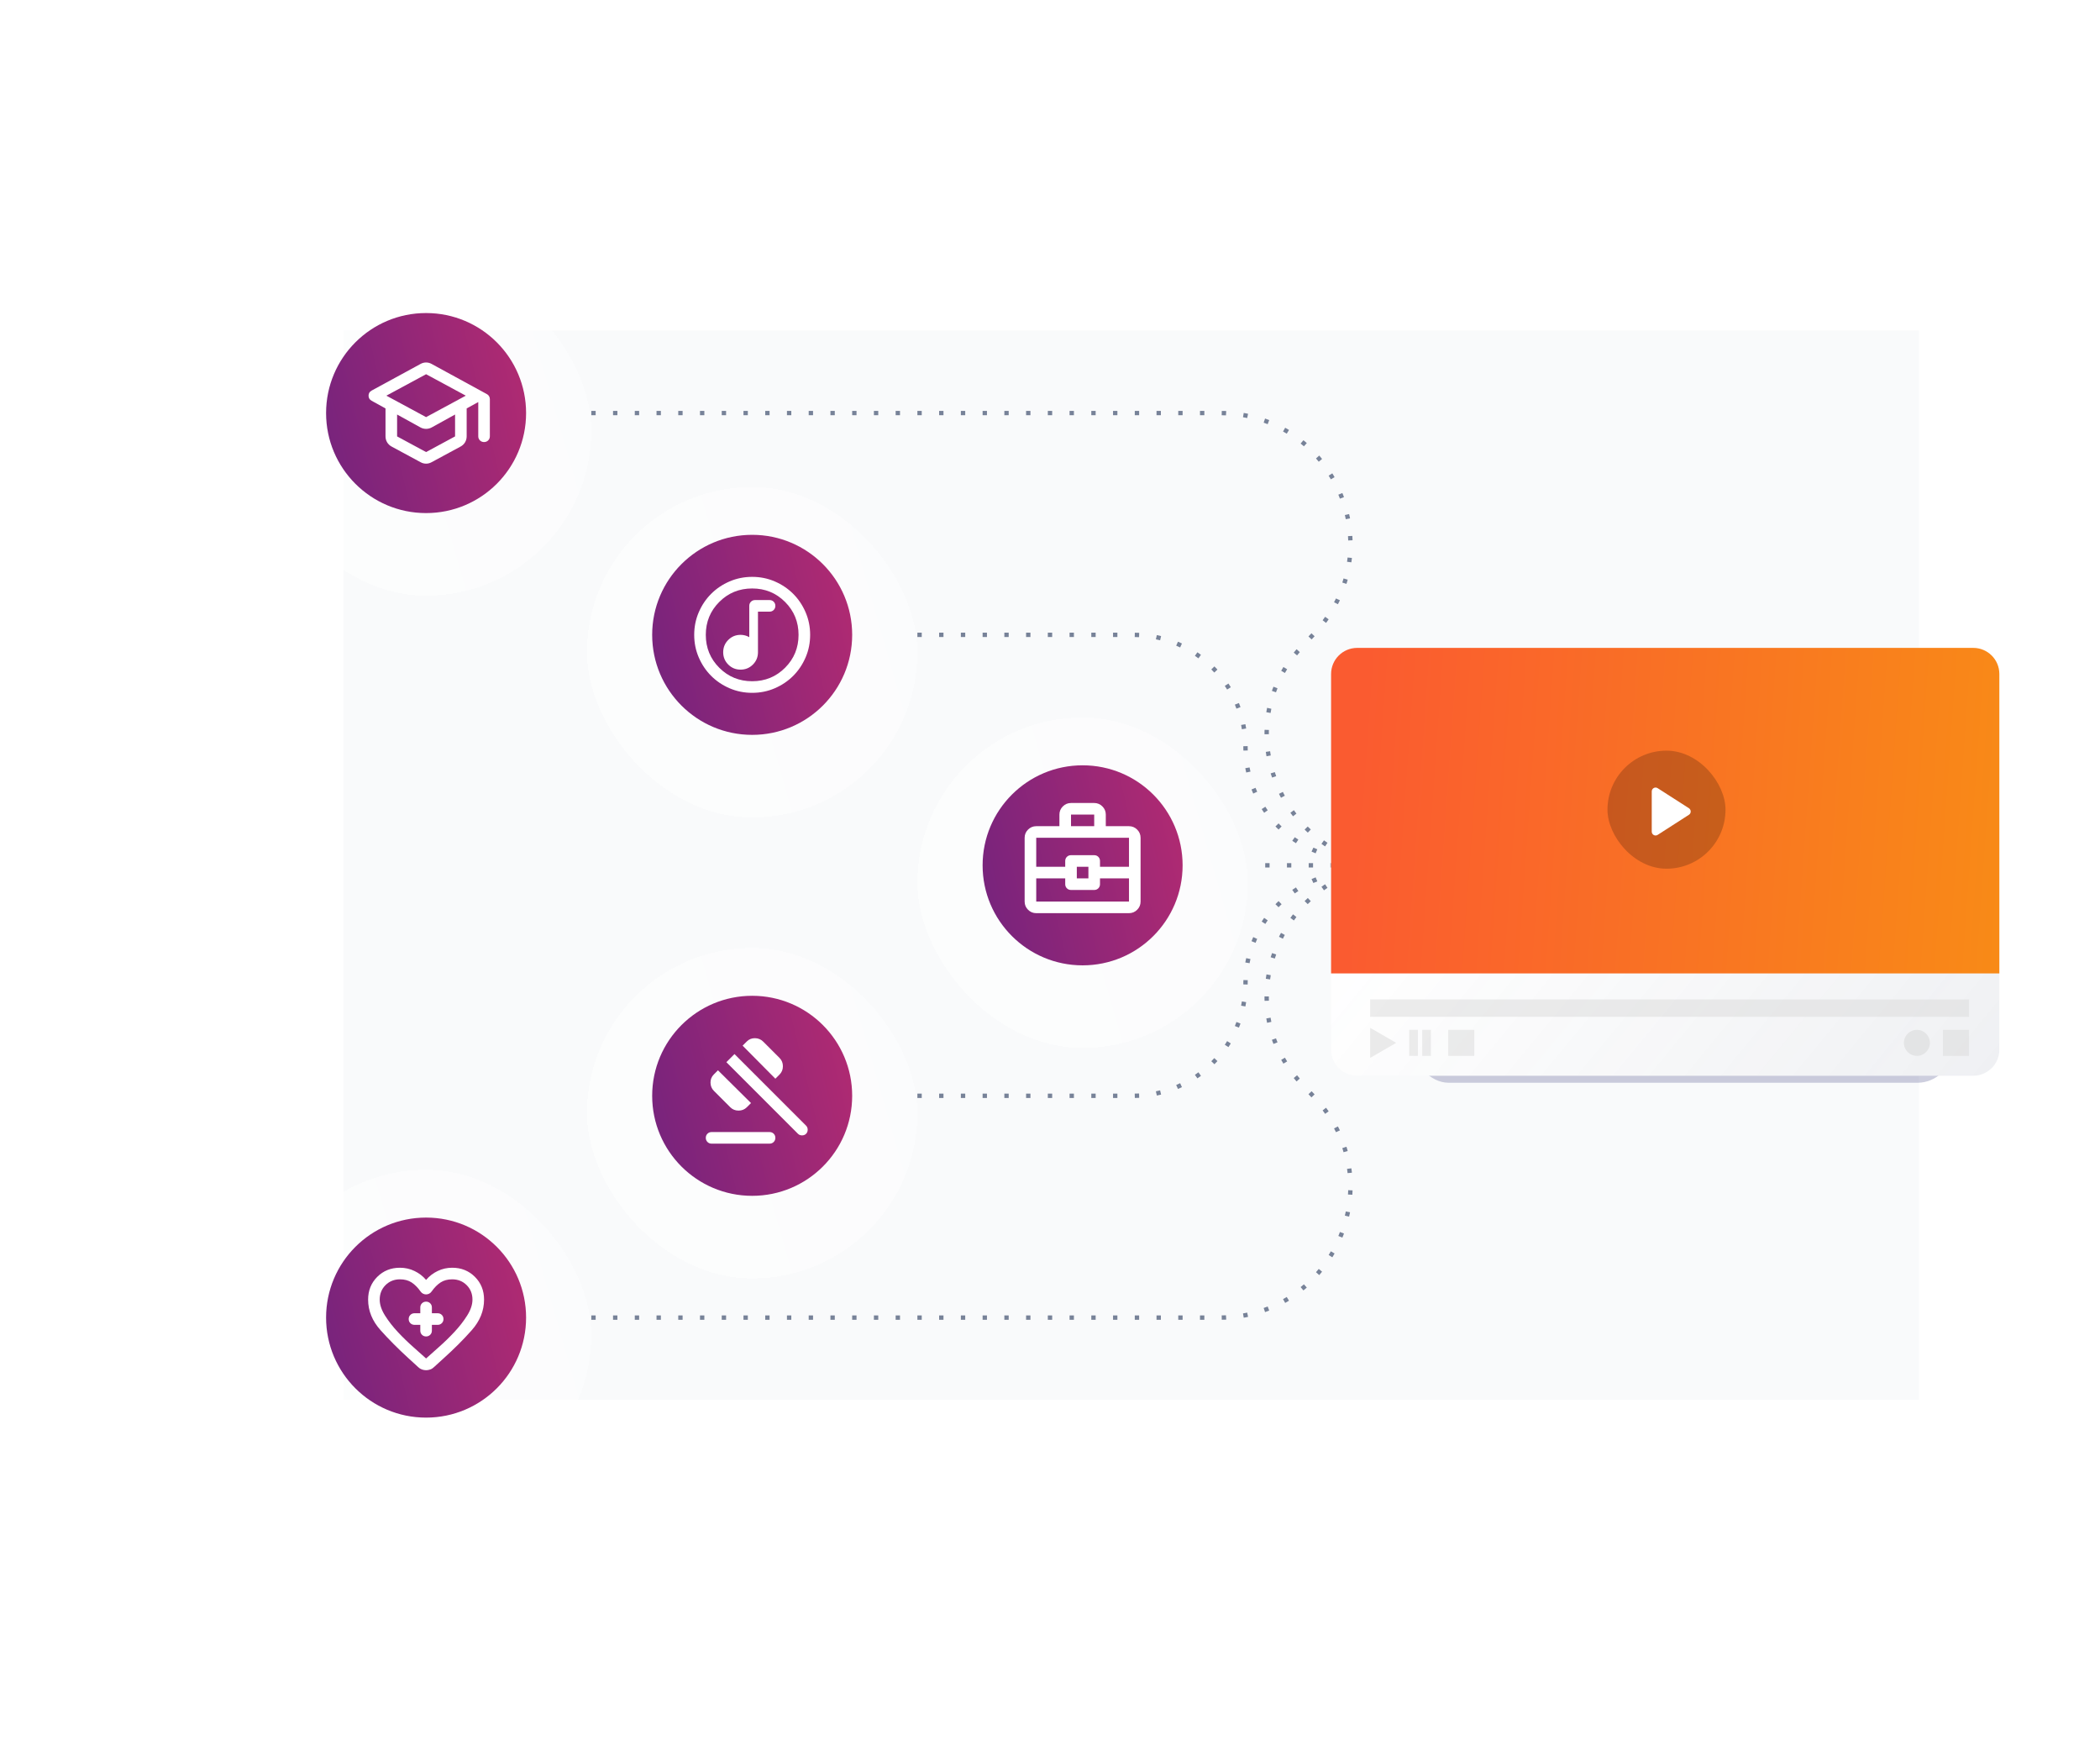 <?xml version="1.0" encoding="utf-8"?>
<svg xmlns="http://www.w3.org/2000/svg" width="483" height="405" viewBox="0 0 483 405" fill="none">
<rect x="79" y="75.985" width="362.353" height="245.882" fill="#414F6E" fill-opacity="0.03"/>
<g filter="url(#filter0_bd_11107_1402)">
<rect x="60" y="56.985" width="76" height="76" rx="38" fill="url(#paint0_linear_11107_1402)" fill-opacity="0.5" shape-rendering="crispEdges"/>
</g>
<circle cx="98" cy="94.985" r="23" fill="url(#paint1_linear_11107_1402)"/>
<path d="M90.067 102.685C89.622 102.441 89.278 102.113 89.033 101.702C88.789 101.291 88.667 100.83 88.667 100.319V93.919L85.467 92.152C85.222 92.019 85.044 91.852 84.933 91.652C84.822 91.452 84.767 91.23 84.767 90.985C84.767 90.741 84.822 90.519 84.933 90.319C85.044 90.119 85.222 89.952 85.467 89.819L96.733 83.685C96.933 83.574 97.139 83.491 97.35 83.435C97.561 83.38 97.778 83.352 98 83.352C98.222 83.352 98.439 83.38 98.65 83.435C98.861 83.491 99.067 83.574 99.267 83.685L111.967 90.619C112.189 90.73 112.361 90.891 112.483 91.102C112.606 91.313 112.667 91.541 112.667 91.785V100.319C112.667 100.696 112.539 101.013 112.283 101.269C112.028 101.524 111.711 101.652 111.333 101.652C110.956 101.652 110.639 101.524 110.383 101.269C110.128 101.013 110 100.696 110 100.319V92.452L107.333 93.919V100.319C107.333 100.83 107.211 101.291 106.967 101.702C106.722 102.113 106.378 102.441 105.933 102.685L99.267 106.285C99.067 106.396 98.861 106.48 98.65 106.535C98.439 106.591 98.222 106.619 98 106.619C97.778 106.619 97.561 106.591 97.35 106.535C97.139 106.48 96.933 106.396 96.733 106.285L90.067 102.685ZM98 95.919L107.133 90.985L98 86.052L88.867 90.985L98 95.919ZM98 103.952L104.667 100.352V95.319L99.3 98.285C99.1 98.397 98.889 98.48 98.667 98.535C98.444 98.591 98.222 98.619 98 98.619C97.778 98.619 97.556 98.591 97.333 98.535C97.111 98.48 96.9 98.397 96.7 98.285L91.333 95.319V100.352L98 103.952Z" fill="white"/>
<g filter="url(#filter1_bd_11107_1402)">
<rect x="60" y="264.985" width="76" height="76" rx="38" fill="url(#paint2_linear_11107_1402)" fill-opacity="0.5" shape-rendering="crispEdges"/>
</g>
<circle cx="98" cy="302.985" r="23" fill="url(#paint3_linear_11107_1402)"/>
<path fill-rule="evenodd" clip-rule="evenodd" d="M97.05 314.919C97.372 315.03 97.689 315.085 98 315.085C98.311 315.085 98.628 315.03 98.95 314.919C99.272 314.807 99.556 314.63 99.8 314.385L102.067 312.319C104.467 310.163 106.611 308.019 108.5 305.885C110.389 303.752 111.333 301.407 111.333 298.852C111.333 296.763 110.633 295.019 109.233 293.619C107.833 292.219 106.089 291.519 104 291.519C102.822 291.519 101.711 291.769 100.667 292.269C99.622 292.769 98.733 293.452 98 294.319C97.267 293.452 96.378 292.769 95.333 292.269C94.289 291.769 93.178 291.519 92 291.519C89.911 291.519 88.167 292.219 86.767 293.619C85.367 295.019 84.667 296.763 84.667 298.852C84.667 301.407 85.617 303.746 87.517 305.869C89.417 307.991 91.544 310.13 93.9 312.285L96.2 314.385C96.445 314.63 96.728 314.807 97.05 314.919ZM94.667 294.902C95.4 295.38 96.089 296.074 96.733 296.985C96.889 297.207 97.078 297.374 97.3 297.485C97.522 297.596 97.756 297.652 98 297.652C98.245 297.652 98.478 297.596 98.7 297.485C98.922 297.374 99.111 297.207 99.267 296.985C99.911 296.074 100.6 295.38 101.333 294.902C102.067 294.424 102.956 294.185 104 294.185C105.333 294.185 106.444 294.63 107.333 295.519C108.222 296.407 108.667 297.519 108.667 298.852C108.667 300.007 108.256 301.235 107.433 302.535C106.611 303.835 105.628 305.096 104.483 306.319C103.339 307.541 102.161 308.685 100.95 309.752C99.739 310.819 98.756 311.696 98 312.385C97.245 311.696 96.261 310.819 95.05 309.752C93.839 308.685 92.661 307.541 91.517 306.319C90.372 305.096 89.389 303.835 88.567 302.535C87.745 301.235 87.333 300.007 87.333 298.852C87.333 297.519 87.778 296.407 88.667 295.519C89.556 294.63 90.667 294.185 92 294.185C93.044 294.185 93.933 294.424 94.667 294.902ZM96.667 305.986V304.652H95.333C94.956 304.652 94.639 304.524 94.383 304.269C94.128 304.013 94 303.697 94 303.319C94 302.941 94.128 302.624 94.383 302.369C94.639 302.113 94.956 301.986 95.333 301.986H96.667V300.652C96.667 300.274 96.794 299.958 97.05 299.702C97.306 299.447 97.622 299.319 98 299.319C98.378 299.319 98.695 299.447 98.95 299.702C99.206 299.958 99.333 300.274 99.333 300.652V301.986H100.667C101.045 301.986 101.361 302.113 101.617 302.369C101.872 302.624 102 302.941 102 303.319C102 303.697 101.872 304.013 101.617 304.269C101.361 304.524 101.045 304.652 100.667 304.652H99.333V305.986C99.333 306.363 99.206 306.68 98.95 306.936C98.695 307.191 98.378 307.319 98 307.319C97.622 307.319 97.306 307.191 97.05 306.936C96.794 306.68 96.667 306.363 96.667 305.986Z" fill="white"/>
<path opacity="0.7" d="M136 94.985L280.545 94.985C306.84 94.985 320.412 126.408 302.386 145.551L299.406 148.717C280.883 168.388 296.486 200.565 323.471 199.209V199.209" stroke="#414F6E" stroke-linejoin="round" stroke-dasharray="1 4"/>
<path opacity="0.7" d="M136 302.985L280.545 302.985C306.84 302.985 320.412 271.563 302.386 252.419L299.406 249.254C280.883 229.582 296.486 197.406 323.471 198.762V198.762" stroke="#414F6E" stroke-linejoin="round" stroke-dasharray="1 4"/>
<path opacity="0.7" d="M211 145.985L260.678 145.985C274.92 145.985 286.465 157.531 286.465 171.772V171.772C286.465 182.376 292.955 191.898 302.825 195.774L311 198.985" stroke="#414F6E" stroke-linejoin="round" stroke-dasharray="1 4"/>
<path opacity="0.7" d="M211 251.985L260.678 251.985C274.92 251.985 286.465 240.44 286.465 226.198V226.198C286.465 215.595 292.955 206.072 302.825 202.196L311 198.985" stroke="#414F6E" stroke-linejoin="round" stroke-dasharray="1 4"/>
<path opacity="0.7" d="M327 198.985L288 198.985" stroke="#414F6E" stroke-linejoin="round" stroke-dasharray="1 4"/>
<g filter="url(#filter2_f_11107_1402)">
<rect x="325.236" y="161.158" width="123.757" height="87.828" rx="8" fill="#383D7D" fill-opacity="0.25"/>
</g>
<g filter="url(#filter3_f_11107_1402)">
<rect x="317.251" y="196.089" width="123.757" height="49.902" rx="8" fill="#383D7D" fill-opacity="0.18"/>
</g>
<path d="M306.15 154.985C306.15 151.672 308.836 148.985 312.15 148.985H344.575H358.656L453.848 148.985C457.162 148.985 459.848 151.672 459.848 154.985V241.368C459.848 244.682 457.162 247.368 453.848 247.368H312.15C308.836 247.368 306.15 244.682 306.15 241.368V154.985Z" fill="white"/>
<path d="M306.15 154.985C306.15 151.672 308.836 148.985 312.15 148.985H344.575H358.656L453.848 148.985C457.162 148.985 459.848 151.672 459.848 154.985V241.368C459.848 244.682 457.162 247.368 453.848 247.368H312.15C308.836 247.368 306.15 244.682 306.15 241.368V154.985Z" fill="url(#paint4_linear_11107_1402)" fill-opacity="0.1"/>
<path d="M306.15 154.985C306.15 151.672 308.836 148.985 312.15 148.985H344.575H358.656L453.848 148.985C457.162 148.985 459.848 151.672 459.848 154.985V223.838H306.15V154.985Z" fill="url(#paint5_linear_11107_1402)"/>
<rect x="315.133" y="229.827" width="137.73" height="3.992" fill="#D9D9D9" fill-opacity="0.51"/>
<rect x="324.115" y="236.813" width="1.996" height="5.988" fill="#D9D9D9" fill-opacity="0.51"/>
<rect x="327.11" y="236.813" width="1.996" height="5.988" fill="#D9D9D9" fill-opacity="0.51"/>
<rect x="333.098" y="236.813" width="5.988" height="5.988" fill="#D9D9D9" fill-opacity="0.51"/>
<rect x="446.874" y="236.813" width="5.988" height="5.988" fill="#D9D9D9" fill-opacity="0.51"/>
<path d="M321.122 239.807L315.133 243.264L315.133 236.349L321.122 239.807Z" fill="#EAEAEA"/>
<circle cx="440.886" cy="239.807" r="2.994" fill="#E3E4E5"/>
<rect x="369.721" y="172.615" width="27.147" height="27.147" rx="13.573" fill="black" fill-opacity="0.2"/>
<path d="M379.901 181.991V191.233C379.901 191.938 380.67 192.366 381.262 191.983L388.451 187.362C388.999 187.014 388.999 186.211 388.451 185.854L381.262 181.242C380.67 180.859 379.901 181.287 379.901 181.991Z" fill="white"/>
<g filter="url(#filter4_bd_11107_1402)">
<rect x="211" y="160.985" width="76" height="76" rx="38" fill="url(#paint6_linear_11107_1402)" fill-opacity="0.5" shape-rendering="crispEdges"/>
</g>
<circle cx="249" cy="198.985" r="23" fill="url(#paint7_linear_11107_1402)"/>
<path d="M238.333 209.985C237.6 209.985 236.972 209.724 236.45 209.202C235.928 208.68 235.667 208.052 235.667 207.319V192.652C235.667 191.919 235.928 191.291 236.45 190.769C236.972 190.246 237.6 189.985 238.333 189.985H243.667V187.319C243.667 186.585 243.928 185.957 244.45 185.435C244.972 184.913 245.6 184.652 246.333 184.652H251.667C252.4 184.652 253.028 184.913 253.55 185.435C254.072 185.957 254.333 186.585 254.333 187.319V189.985H259.667C260.4 189.985 261.028 190.246 261.55 190.769C262.072 191.291 262.333 191.919 262.333 192.652V207.319C262.333 208.052 262.072 208.68 261.55 209.202C261.028 209.724 260.4 209.985 259.667 209.985H238.333ZM246.333 189.985H251.667V187.319H246.333V189.985ZM259.667 201.985H253V203.319C253 203.696 252.872 204.013 252.617 204.269C252.361 204.524 252.044 204.652 251.667 204.652H246.333C245.956 204.652 245.639 204.524 245.383 204.269C245.128 204.013 245 203.696 245 203.319V201.985H238.333V207.319H259.667V201.985ZM247.667 201.985H250.333V199.319H247.667V201.985ZM238.333 199.319H245V197.985C245 197.607 245.128 197.291 245.383 197.035C245.639 196.78 245.956 196.652 246.333 196.652H251.667C252.044 196.652 252.361 196.78 252.617 197.035C252.872 197.291 253 197.607 253 197.985V199.319H259.667V192.652H238.333V199.319Z" fill="white"/>
<g filter="url(#filter5_bd_11107_1402)">
<rect x="135" y="107.985" width="76" height="76" rx="38" fill="url(#paint8_linear_11107_1402)" fill-opacity="0.5" shape-rendering="crispEdges"/>
</g>
<circle cx="173" cy="145.985" r="23" fill="url(#paint9_linear_11107_1402)"/>
<path d="M170.333 153.985C171.444 153.985 172.389 153.596 173.167 152.819C173.944 152.041 174.333 151.096 174.333 149.985V140.652H177C177.378 140.652 177.694 140.524 177.95 140.269C178.206 140.013 178.333 139.696 178.333 139.319C178.333 138.941 178.206 138.624 177.95 138.369C177.694 138.113 177.378 137.985 177 137.985H173.667C173.289 137.985 172.972 138.113 172.717 138.369C172.461 138.624 172.333 138.941 172.333 139.319V146.519C172.022 146.341 171.7 146.207 171.367 146.119C171.033 146.03 170.689 145.985 170.333 145.985C169.222 145.985 168.278 146.374 167.5 147.152C166.722 147.93 166.333 148.874 166.333 149.985C166.333 151.096 166.722 152.041 167.5 152.819C168.278 153.596 169.222 153.985 170.333 153.985ZM173 159.319C171.156 159.319 169.422 158.969 167.8 158.269C166.178 157.569 164.767 156.619 163.567 155.419C162.367 154.219 161.417 152.807 160.717 151.185C160.017 149.563 159.667 147.83 159.667 145.985C159.667 144.141 160.017 142.407 160.717 140.785C161.417 139.163 162.367 137.752 163.567 136.552C164.767 135.352 166.178 134.402 167.8 133.702C169.422 133.002 171.156 132.652 173 132.652C174.844 132.652 176.578 133.002 178.2 133.702C179.822 134.402 181.233 135.352 182.433 136.552C183.633 137.752 184.583 139.163 185.283 140.785C185.983 142.407 186.333 144.141 186.333 145.985C186.333 147.83 185.983 149.563 185.283 151.185C184.583 152.807 183.633 154.219 182.433 155.419C181.233 156.619 179.822 157.569 178.2 158.269C176.578 158.969 174.844 159.319 173 159.319ZM173 156.652C175.978 156.652 178.5 155.619 180.567 153.552C182.633 151.485 183.667 148.963 183.667 145.985C183.667 143.007 182.633 140.485 180.567 138.419C178.5 136.352 175.978 135.319 173 135.319C170.022 135.319 167.5 136.352 165.433 138.419C163.367 140.485 162.333 143.007 162.333 145.985C162.333 148.963 163.367 151.485 165.433 153.552C167.5 155.619 170.022 156.652 173 156.652Z" fill="white"/>
<g filter="url(#filter6_bd_11107_1402)">
<rect x="135" y="213.985" width="76" height="76" rx="38" fill="url(#paint10_linear_11107_1402)" fill-opacity="0.5" shape-rendering="crispEdges"/>
</g>
<circle cx="173" cy="251.985" r="23" fill="url(#paint11_linear_11107_1402)"/>
<path d="M163.667 260.319H177C177.378 260.319 177.694 260.446 177.95 260.702C178.206 260.957 178.333 261.274 178.333 261.652C178.333 262.03 178.206 262.346 177.95 262.602C177.694 262.857 177.378 262.985 177 262.985H163.667C163.289 262.985 162.972 262.857 162.717 262.602C162.461 262.346 162.333 262.03 162.333 261.652C162.333 261.274 162.461 260.957 162.717 260.702C162.972 260.446 163.289 260.319 163.667 260.319ZM167.967 254.619L164.2 250.852C163.689 250.341 163.428 249.713 163.417 248.969C163.406 248.224 163.656 247.596 164.167 247.085L165.133 246.119L172.733 253.652L171.767 254.619C171.256 255.13 170.622 255.385 169.867 255.385C169.111 255.385 168.478 255.13 167.967 254.619ZM178.333 248.052L170.8 240.452L171.767 239.485C172.278 238.974 172.906 238.724 173.65 238.735C174.394 238.746 175.022 239.007 175.533 239.519L179.3 243.285C179.811 243.796 180.067 244.43 180.067 245.185C180.067 245.941 179.811 246.574 179.3 247.085L178.333 248.052ZM183.533 260.719L167.067 244.252L168.933 242.385L185.4 258.852C185.644 259.096 185.767 259.407 185.767 259.785C185.767 260.163 185.644 260.474 185.4 260.719C185.156 260.963 184.844 261.085 184.467 261.085C184.089 261.085 183.778 260.963 183.533 260.719Z" fill="white"/>
<defs>
<filter id="filter0_bd_11107_1402" x="0" y="0.985" width="196" height="196" filterUnits="userSpaceOnUse" color-interpolation-filters="sRGB">
<feFlood flood-opacity="0" result="BackgroundImageFix"/>
<feGaussianBlur in="BackgroundImageFix" stdDeviation="8.5"/>
<feComposite in2="SourceAlpha" operator="in" result="effect1_backgroundBlur_11107_1402"/>
<feColorMatrix in="SourceAlpha" type="matrix" values="0 0 0 0 0 0 0 0 0 0 0 0 0 0 0 0 0 0 127 0" result="hardAlpha"/>
<feOffset dy="4"/>
<feGaussianBlur stdDeviation="30"/>
<feComposite in2="hardAlpha" operator="out"/>
<feColorMatrix type="matrix" values="0 0 0 0 0.23 0 0 0 0 0.168 0 0 0 0 0.362 0 0 0 0.15 0"/>
<feBlend mode="normal" in2="effect1_backgroundBlur_11107_1402" result="effect2_dropShadow_11107_1402"/>
<feBlend mode="normal" in="SourceGraphic" in2="effect2_dropShadow_11107_1402" result="shape"/>
</filter>
<filter id="filter1_bd_11107_1402" x="0" y="208.985" width="196" height="196" filterUnits="userSpaceOnUse" color-interpolation-filters="sRGB">
<feFlood flood-opacity="0" result="BackgroundImageFix"/>
<feGaussianBlur in="BackgroundImageFix" stdDeviation="8.5"/>
<feComposite in2="SourceAlpha" operator="in" result="effect1_backgroundBlur_11107_1402"/>
<feColorMatrix in="SourceAlpha" type="matrix" values="0 0 0 0 0 0 0 0 0 0 0 0 0 0 0 0 0 0 127 0" result="hardAlpha"/>
<feOffset dy="4"/>
<feGaussianBlur stdDeviation="30"/>
<feComposite in2="hardAlpha" operator="out"/>
<feColorMatrix type="matrix" values="0 0 0 0 0.23 0 0 0 0 0.168 0 0 0 0 0.362 0 0 0 0.15 0"/>
<feBlend mode="normal" in2="effect1_backgroundBlur_11107_1402" result="effect2_dropShadow_11107_1402"/>
<feBlend mode="normal" in="SourceGraphic" in2="effect2_dropShadow_11107_1402" result="shape"/>
</filter>
<filter id="filter2_f_11107_1402" x="291.236" y="127.158" width="191.757" height="155.828" filterUnits="userSpaceOnUse" color-interpolation-filters="sRGB">
<feFlood flood-opacity="0" result="BackgroundImageFix"/>
<feBlend mode="normal" in="SourceGraphic" in2="BackgroundImageFix" result="shape"/>
<feGaussianBlur stdDeviation="17" result="effect1_foregroundBlur_11107_1402"/>
</filter>
<filter id="filter3_f_11107_1402" x="303.251" y="182.089" width="151.757" height="77.902" filterUnits="userSpaceOnUse" color-interpolation-filters="sRGB">
<feFlood flood-opacity="0" result="BackgroundImageFix"/>
<feBlend mode="normal" in="SourceGraphic" in2="BackgroundImageFix" result="shape"/>
<feGaussianBlur stdDeviation="7" result="effect1_foregroundBlur_11107_1402"/>
</filter>
<filter id="filter4_bd_11107_1402" x="151" y="104.985" width="196" height="196" filterUnits="userSpaceOnUse" color-interpolation-filters="sRGB">
<feFlood flood-opacity="0" result="BackgroundImageFix"/>
<feGaussianBlur in="BackgroundImageFix" stdDeviation="8.5"/>
<feComposite in2="SourceAlpha" operator="in" result="effect1_backgroundBlur_11107_1402"/>
<feColorMatrix in="SourceAlpha" type="matrix" values="0 0 0 0 0 0 0 0 0 0 0 0 0 0 0 0 0 0 127 0" result="hardAlpha"/>
<feOffset dy="4"/>
<feGaussianBlur stdDeviation="30"/>
<feComposite in2="hardAlpha" operator="out"/>
<feColorMatrix type="matrix" values="0 0 0 0 0.23 0 0 0 0 0.168 0 0 0 0 0.362 0 0 0 0.15 0"/>
<feBlend mode="normal" in2="effect1_backgroundBlur_11107_1402" result="effect2_dropShadow_11107_1402"/>
<feBlend mode="normal" in="SourceGraphic" in2="effect2_dropShadow_11107_1402" result="shape"/>
</filter>
<filter id="filter5_bd_11107_1402" x="75" y="51.985" width="196" height="196" filterUnits="userSpaceOnUse" color-interpolation-filters="sRGB">
<feFlood flood-opacity="0" result="BackgroundImageFix"/>
<feGaussianBlur in="BackgroundImageFix" stdDeviation="8.5"/>
<feComposite in2="SourceAlpha" operator="in" result="effect1_backgroundBlur_11107_1402"/>
<feColorMatrix in="SourceAlpha" type="matrix" values="0 0 0 0 0 0 0 0 0 0 0 0 0 0 0 0 0 0 127 0" result="hardAlpha"/>
<feOffset dy="4"/>
<feGaussianBlur stdDeviation="30"/>
<feComposite in2="hardAlpha" operator="out"/>
<feColorMatrix type="matrix" values="0 0 0 0 0.23 0 0 0 0 0.168 0 0 0 0 0.362 0 0 0 0.15 0"/>
<feBlend mode="normal" in2="effect1_backgroundBlur_11107_1402" result="effect2_dropShadow_11107_1402"/>
<feBlend mode="normal" in="SourceGraphic" in2="effect2_dropShadow_11107_1402" result="shape"/>
</filter>
<filter id="filter6_bd_11107_1402" x="75" y="157.985" width="196" height="196" filterUnits="userSpaceOnUse" color-interpolation-filters="sRGB">
<feFlood flood-opacity="0" result="BackgroundImageFix"/>
<feGaussianBlur in="BackgroundImageFix" stdDeviation="8.5"/>
<feComposite in2="SourceAlpha" operator="in" result="effect1_backgroundBlur_11107_1402"/>
<feColorMatrix in="SourceAlpha" type="matrix" values="0 0 0 0 0 0 0 0 0 0 0 0 0 0 0 0 0 0 127 0" result="hardAlpha"/>
<feOffset dy="4"/>
<feGaussianBlur stdDeviation="30"/>
<feComposite in2="hardAlpha" operator="out"/>
<feColorMatrix type="matrix" values="0 0 0 0 0.23 0 0 0 0 0.168 0 0 0 0 0.362 0 0 0 0.15 0"/>
<feBlend mode="normal" in2="effect1_backgroundBlur_11107_1402" result="effect2_dropShadow_11107_1402"/>
<feBlend mode="normal" in="SourceGraphic" in2="effect2_dropShadow_11107_1402" result="shape"/>
</filter>
<linearGradient id="paint0_linear_11107_1402" x1="90.29" y1="72.985" x2="204.684" y2="40.059" gradientUnits="userSpaceOnUse">
<stop stop-color="white"/>
<stop offset="1" stop-color="white" stop-opacity="0.37"/>
</linearGradient>
<linearGradient id="paint1_linear_11107_1402" x1="61.2" y1="117.985" x2="124.452" y2="102.659" gradientUnits="userSpaceOnUse">
<stop stop-color="#642180"/>
<stop offset="1" stop-color="#AF2A72"/>
</linearGradient>
<linearGradient id="paint2_linear_11107_1402" x1="90.29" y1="280.985" x2="204.684" y2="248.059" gradientUnits="userSpaceOnUse">
<stop stop-color="white"/>
<stop offset="1" stop-color="white" stop-opacity="0.37"/>
</linearGradient>
<linearGradient id="paint3_linear_11107_1402" x1="61.2" y1="325.985" x2="124.452" y2="310.659" gradientUnits="userSpaceOnUse">
<stop stop-color="#642180"/>
<stop offset="1" stop-color="#AF2A72"/>
</linearGradient>
<linearGradient id="paint4_linear_11107_1402" x1="468.667" y1="279.23" x2="343.364" y2="175.678" gradientUnits="userSpaceOnUse">
<stop stop-color="#414F6E"/>
<stop offset="1" stop-color="#414F6E" stop-opacity="0"/>
</linearGradient>
<linearGradient id="paint5_linear_11107_1402" x1="309.715" y1="215.819" x2="745.019" y2="246.508" gradientUnits="userSpaceOnUse">
<stop stop-color="#FA5B30"/>
<stop offset="0.657" stop-color="#F7B500"/>
</linearGradient>
<linearGradient id="paint6_linear_11107_1402" x1="241.29" y1="176.985" x2="355.684" y2="144.059" gradientUnits="userSpaceOnUse">
<stop stop-color="white"/>
<stop offset="1" stop-color="white" stop-opacity="0.37"/>
</linearGradient>
<linearGradient id="paint7_linear_11107_1402" x1="212.2" y1="221.985" x2="275.452" y2="206.659" gradientUnits="userSpaceOnUse">
<stop stop-color="#642180"/>
<stop offset="1" stop-color="#AF2A72"/>
</linearGradient>
<linearGradient id="paint8_linear_11107_1402" x1="165.29" y1="123.985" x2="279.684" y2="91.059" gradientUnits="userSpaceOnUse">
<stop stop-color="white"/>
<stop offset="1" stop-color="white" stop-opacity="0.37"/>
</linearGradient>
<linearGradient id="paint9_linear_11107_1402" x1="136.2" y1="168.985" x2="199.452" y2="153.659" gradientUnits="userSpaceOnUse">
<stop stop-color="#642180"/>
<stop offset="1" stop-color="#AF2A72"/>
</linearGradient>
<linearGradient id="paint10_linear_11107_1402" x1="165.29" y1="229.985" x2="279.684" y2="197.059" gradientUnits="userSpaceOnUse">
<stop stop-color="white"/>
<stop offset="1" stop-color="white" stop-opacity="0.37"/>
</linearGradient>
<linearGradient id="paint11_linear_11107_1402" x1="136.2" y1="274.985" x2="199.452" y2="259.659" gradientUnits="userSpaceOnUse">
<stop stop-color="#642180"/>
<stop offset="1" stop-color="#AF2A72"/>
</linearGradient>
</defs>
</svg>